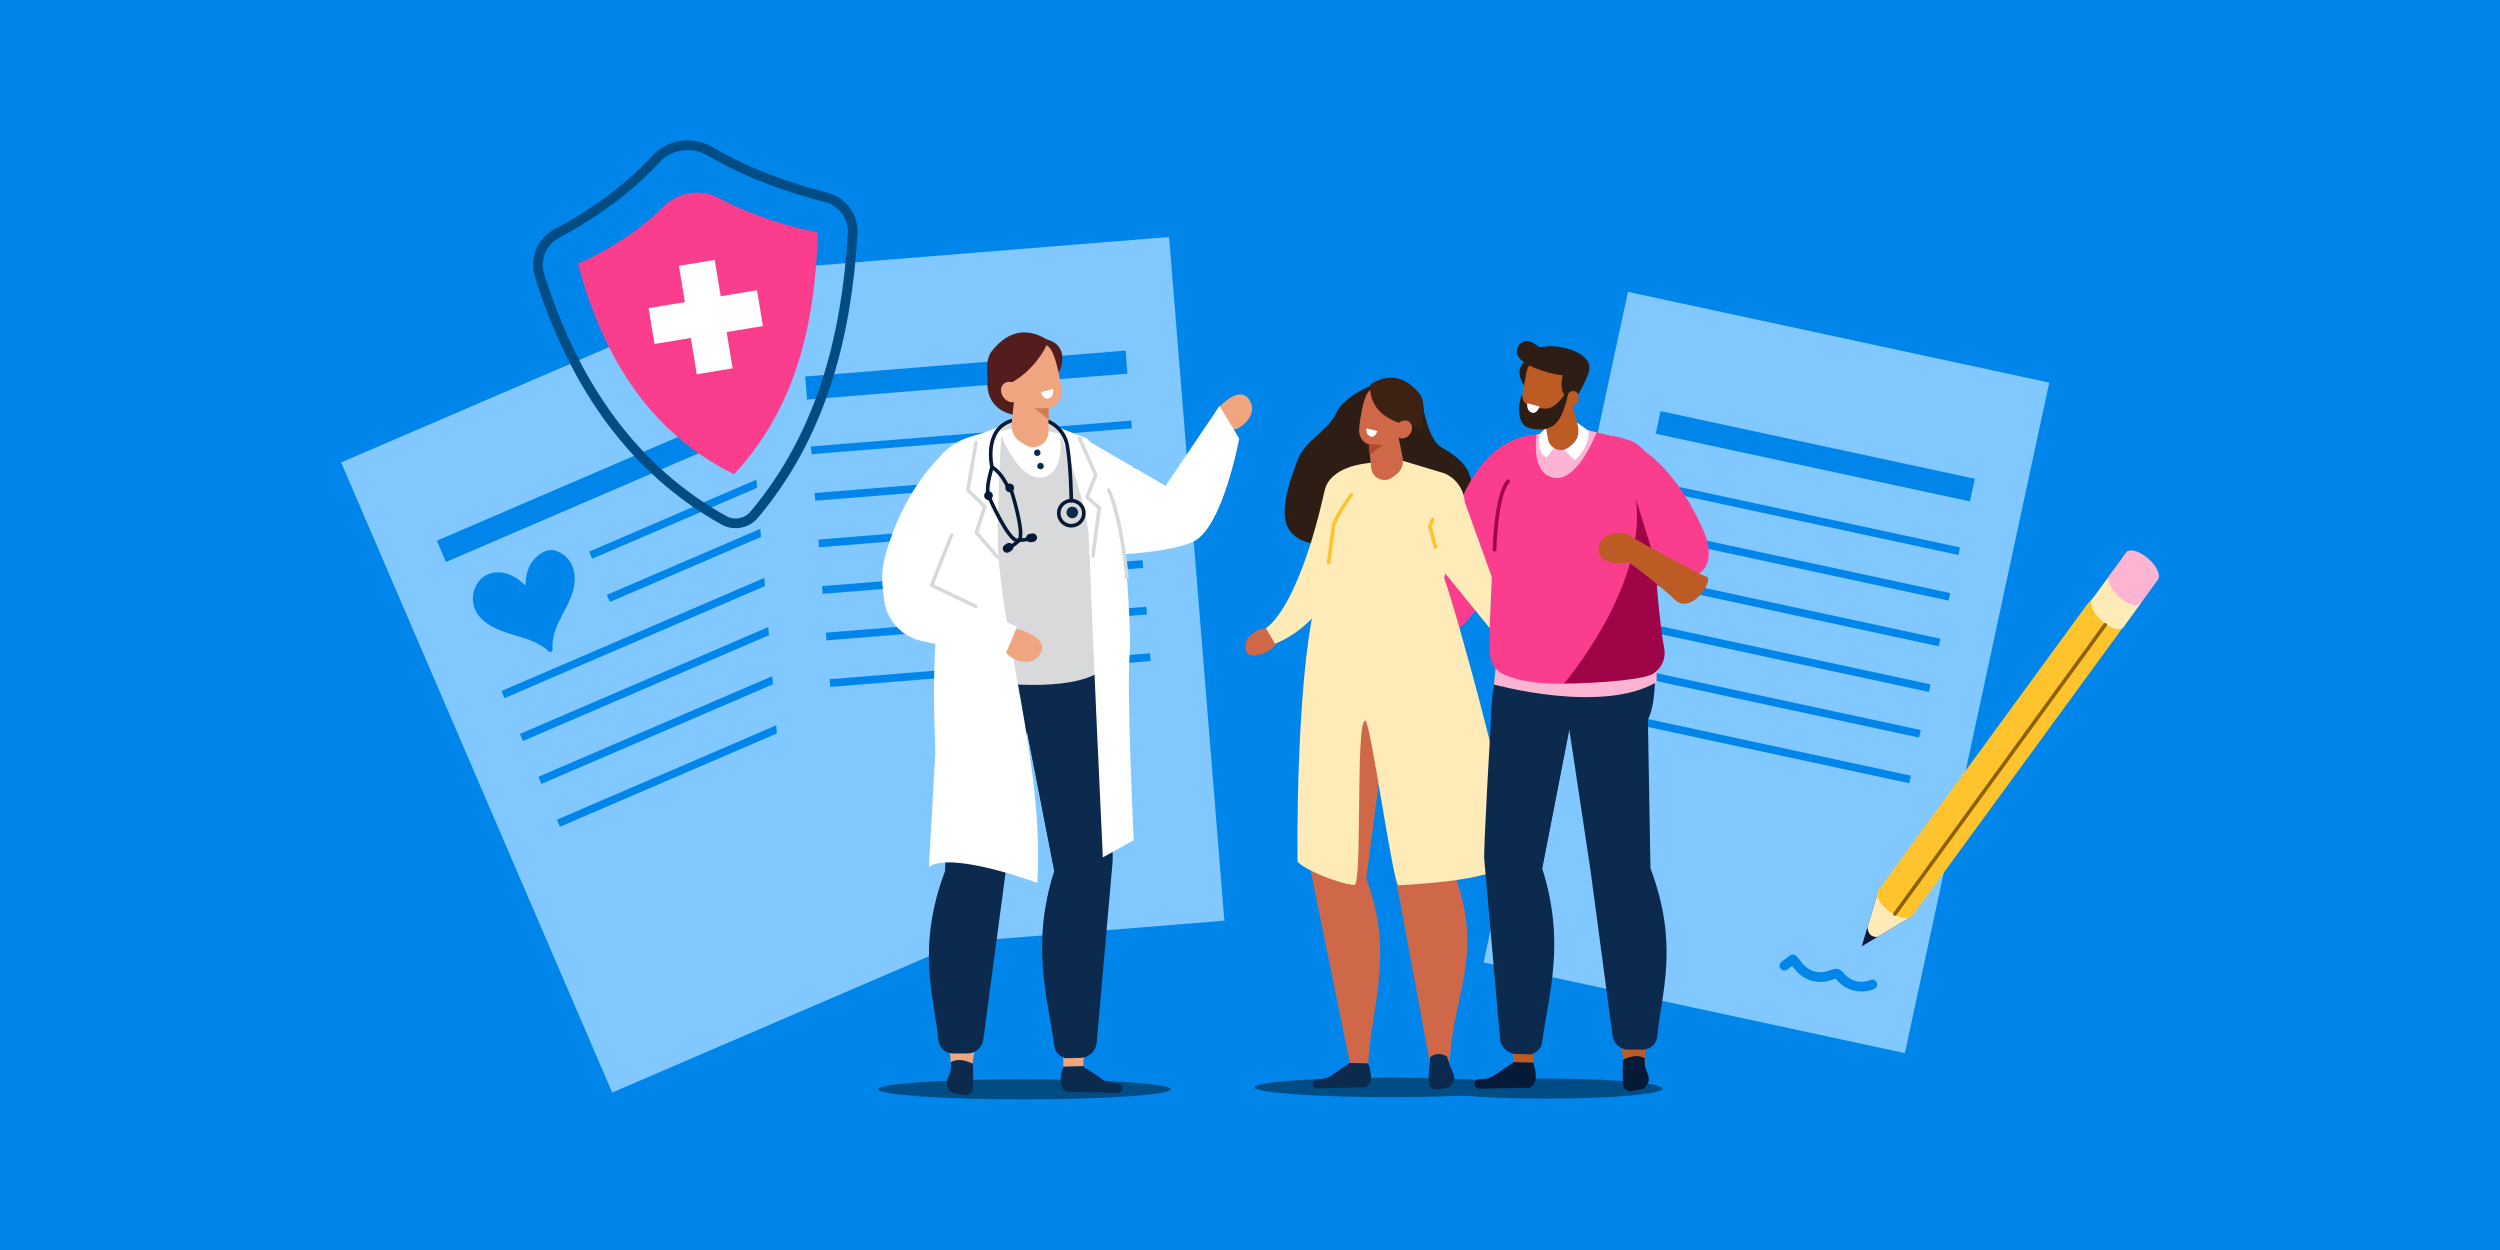 <?xml version="1.0" encoding="UTF-8"?>
<svg id="Layer_1" xmlns="http://www.w3.org/2000/svg" viewBox="0 0 516 258">
  <defs>
    <style>
      .cls-1, .cls-2 {
        fill: #ffebb8;
      }

      .cls-3, .cls-4, .cls-5, .cls-6, .cls-7, .cls-8, .cls-9, .cls-10, .cls-11, .cls-12, .cls-13, .cls-14, .cls-15, .cls-2, .cls-16, .cls-17, .cls-18, .cls-19, .cls-20, .cls-21 {
        fill-rule: evenodd;
      }

      .cls-3, .cls-22 {
        fill: #004c85;
      }

      .cls-23 {
        stroke: #004c85;
      }

      .cls-23, .cls-10, .cls-11, .cls-24, .cls-18, .cls-25, .cls-26 {
        fill: none;
        stroke-linecap: round;
        stroke-linejoin: round;
      }

      .cls-23, .cls-25 {
        stroke-width: 2px;
      }

      .cls-4, .cls-27 {
        fill: #fff;
      }

      .cls-28, .cls-13 {
        fill: #061937;
      }

      .cls-5 {
        fill: #9f0446;
      }

      .cls-29, .cls-15 {
        fill: #0c2a4d;
      }

      .cls-6 {
        fill: #541d1d;
      }

      .cls-7 {
        fill: #efa57f;
      }

      .cls-30 {
        fill: #80c8ff;
      }

      .cls-8 {
        fill: #2d1d14;
      }

      .cls-9 {
        fill: #ce6849;
      }

      .cls-31 {
        fill: #ffc42d;
      }

      .cls-10 {
        stroke: #9f0446;
      }

      .cls-10, .cls-11, .cls-24, .cls-18, .cls-26 {
        stroke-width: .75px;
      }

      .cls-11 {
        stroke: #d8d9da;
      }

      .cls-12 {
        fill: #d37a53;
      }

      .cls-32 {
        fill: #0086eb;
      }

      .cls-14 {
        fill: #b5472d;
      }

      .cls-33, .cls-17 {
        fill: #fa3d8d;
      }

      .cls-16 {
        fill: #fdb4d3;
      }

      .cls-24 {
        stroke: #061937;
      }

      .cls-18 {
        stroke: #ffc42d;
      }

      .cls-19 {
        fill: #3d2213;
      }

      .cls-20 {
        fill: #bc5b24;
      }

      .cls-25 {
        stroke: #0086eb;
      }

      .cls-26 {
        stroke: #8a6300;
      }

      .cls-21 {
        fill: #d8d9da;
      }
    </style>
  </defs>
  <rect class="cls-32" width="516" height="258"/>
  <g>
    <g>
      <rect class="cls-30" x="94.759" y="72.111" width="88.947" height="141.573" transform="translate(-45.138 66.656) rotate(-23.278)"/>
      <rect class="cls-32" x="88.403" y="98.301" width="66.342" height="4.778" transform="translate(-29.896 56.242) rotate(-23.278)"/>
      <rect class="cls-32" x="120.342" y="106.214" width="38.363" height="1.598" transform="translate(-30.933 63.849) rotate(-23.278)"/>
      <rect class="cls-32" x="123.993" y="115.1" width="38.528" height="1.599" transform="translate(-34.14 66.045) rotate(-23.277)"/>
      <rect class="cls-32" x="101.119" y="129.449" width="66.342" height="1.598" transform="translate(-40.542 63.673) rotate(-23.278)"/>
      <rect class="cls-32" x="104.928" y="138.303" width="66.342" height="1.598" transform="translate(-43.731 65.899) rotate(-23.278)"/>
      <rect class="cls-32" x="108.737" y="147.156" width="66.342" height="1.598" transform="translate(-46.919 68.125) rotate(-23.278)"/>
      <rect class="cls-32" x="112.546" y="156.01" width="66.342" height="1.598" transform="translate(-50.108 70.351) rotate(-23.278)"/>
    </g>
    <g>
      <rect class="cls-30" x="158.203" y="52.269" width="88.947" height="141.573" transform="translate(-9.256 16.731) rotate(-4.622)"/>
      <rect class="cls-32" x="166.276" y="75.028" width="66.343" height="4.778" transform="translate(-5.589 16.322) rotate(-4.622)"/>
      <rect class="cls-32" x="167.316" y="89.478" width="66.343" height="1.598" transform="translate(-6.622 16.448) rotate(-4.622)"/>
      <rect class="cls-32" x="168.092" y="99.084" width="66.343" height="1.598" transform="translate(-7.394 16.541) rotate(-4.622)"/>
      <rect class="cls-32" x="168.869" y="108.691" width="66.343" height="1.598" transform="translate(-8.165 16.635) rotate(-4.622)"/>
      <rect class="cls-32" x="169.646" y="118.297" width="66.343" height="1.598" transform="translate(-8.937 16.729) rotate(-4.622)"/>
      <rect class="cls-32" x="170.422" y="127.904" width="66.343" height="1.598" transform="translate(-9.708 16.823) rotate(-4.622)"/>
      <rect class="cls-32" x="171.199" y="137.511" width="66.343" height="1.598" transform="translate(-10.48 16.917) rotate(-4.622)"/>
    </g>
    <g>
      <rect class="cls-30" x="320.12" y="68.015" width="88.947" height="141.573" transform="translate(37.383 -73.63) rotate(12.151)"/>
      <rect class="cls-32" x="341.501" y="91.784" width="66.343" height="4.778" transform="translate(28.215 -76.752) rotate(12.151)"/>
      <rect class="cls-32" x="338.785" y="105.987" width="66.343" height="1.598" transform="translate(30.809 -75.897) rotate(12.151)"/>
      <rect class="cls-32" x="336.757" y="115.409" width="66.343" height="1.598" transform="translate(32.747 -75.259) rotate(12.151)"/>
      <rect class="cls-32" x="334.728" y="124.831" width="66.343" height="1.598" transform="translate(34.684 -74.621) rotate(12.151)"/>
      <rect class="cls-32" x="332.7" y="134.253" width="66.343" height="1.598" transform="translate(36.622 -73.983) rotate(12.151)"/>
      <rect class="cls-32" x="330.671" y="143.675" width="66.343" height="1.598" transform="translate(38.56 -73.345) rotate(12.151)"/>
      <rect class="cls-32" x="328.642" y="153.097" width="66.343" height="1.598" transform="translate(40.498 -72.707) rotate(12.151)"/>
    </g>
    <path class="cls-7" d="M251.151,84.578s4.338-5.31,6.622-2.187c2.284,3.123-1.882,6.63-3.788,6.346-1.906-.285-2.833-4.158-2.833-4.158Z"/>
    <path class="cls-21" d="M218.291,88.163s-1.636-1.447-5.546-1.371c-3.634.071-5.243.37-5.974.987l-3.585,6.021,9.41,4.246s9.698-3.609,5.695-9.882Z"/>
    <path class="cls-3" d="M181.21,224.828c0,1.148,13.527,2.079,30.213,2.079s30.213-.931,30.213-2.079-13.527-2.079-30.213-2.079c-16.686,0-30.213.931-30.213,2.079Z"/>
    <polygon class="cls-7" points="219.48 221.548 223.453 221.548 223.895 215.9 219.48 214.668 219.48 221.548"/>
    <path class="cls-7" d="M201.748,213.51l-1.264,7.272-4.187-.21c-.086-2.692-.432-5.203-.887-7.628-1.912-10.197,6.338.565,6.338.565Z"/>
    <path class="cls-15" d="M214.647,133.009l-7.106,47.179-4.587,34.403c-.217,1.628-1.606,2.843-3.248,2.843h-3.026c-1.568,0-2.876-1.194-3.017-2.755-.796-8.77-4.648-18.911,1.417-34.952l.543-31.73,10.736-12.566,8.289-2.422Z"/>
    <path class="cls-15" d="M200.805,219.584s.143,3.102-.039,5.219c-.031.361-.248.725-.582.977-.334.252-.744.361-1.1.292-.766-.148-1.64-.317-2.181-.422-.337-.065-.616-.24-.794-.497-.107-.154-.236-.341-.372-.538-.62-.896-.252-1.735.233-2.92.502-1.225.264-2.443.264-2.443,2.026-1.21,4.572.333,4.572.333Z"/>
    <path class="cls-15" d="M200,124.156l22.046.917c6.578,11.169,6.256,24.692,6.256,24.692,0,0,1.587,27.093,1.33,28.221l-3.279,37.21c-.155,1.754-1.604,3.111-3.364,3.149l-3.34.073c-1.188-11.537-7.307-22.326-2.03-38.597l-5.638-28.903c-7.502-.155-16.11,5.652-17.588-6.685-1.689-14.103,5.607-20.078,5.607-20.078Z"/>
    <path class="cls-15" d="M223.478,220.04l3.745,2.519c.721.598,1.617.946,2.553.99l.954.045c.425.02.789.31.904.72h0c.157.563-.206,1.138-.782,1.238l-10.511-.193s-2.48-.499-.878-5.202l4.017-.117Z"/>
    <path class="cls-15" d="M221.3,181.593c-.816,3.37.61,30.016.983,36.625l-1.72.131c-1.448.11-2.741-.919-2.94-2.357-1.476-10.628-4.89-21.105-.004-36.17l-5.638-28.903h4.161s6.082,26.857,5.158,30.674Z"/>
    <path class="cls-21" d="M221.185,89.989l-9.277-1.812-1.698-.061-10.943,2.653c-3.43,1.387-5.289,5.114-4.332,8.688l3.755,14.036c-3.271,8.284-4.047,17.018-4.359,25.774,8.12,1.814,24.319,3.639,31.539.01,1.571-.79,2.527-2.425,2.578-4.182.492-16.796-1.74-33.867-7.263-45.106Z"/>
    <path class="cls-4" d="M218.753,89.514s1.385,8.069-3.58,9.007c-4.965.938-8.912-9.448-8.912-9.448l3.753-.91,5.217.618,3.523.733Z"/>
    <circle class="cls-29" cx="214.096" cy="93.446" r=".665"/>
    <circle class="cls-29" cx="214.762" cy="96.191" r=".665"/>
    <path class="cls-4" d="M206.77,87.779s-.827,13.301-.827,22.822c0,18.273,9.74,47.202,8.153,71.625,0,0-17.771-6.631-22.372-3.287l1.328-23.65s-.608-13.659,0-21.931c.608-8.272.38-22.152.38-22.152l.707-17.096s2.144-2.858,6.401-4.036c3.839-1.063,6.23-2.296,6.23-2.296Z"/>
    <path class="cls-4" d="M218.291,88.163s6.487,15.947,6.588,24.315c.101,8.368,2.746,64.485,2.746,64.485l6.376-3.548s-1.52-31.342-.811-38.73c.225-2.339-.32-14.03-1.008-19.626-1.486-12.077-4.485-21.059-7.81-24.535l-6.081-2.361Z"/>
    <path class="cls-4" d="M224.253,90.801l16.318,9.484,11.147-16.511,4.058,6.759s-3.406,18.481-9.53,21.291c-6.125,2.81-21.43,2.861-21.43,2.861l-.562-23.884Z"/>
    <path class="cls-4" d="M196.702,91.832c-4.8,3.749-10.772,11.448-13.883,22.512-.572,2.035-2.284,9.006,2.929,10.168l1.458-.752c2.4.816,4.956.678,6.245-1.74,2.54-4.761,5.307-13.708,6.263-18.062,3.598-16.371-3.013-12.126-3.013-12.126Z"/>
    <path class="cls-24" d="M204.749,96.402s-1.85-7.87,4.175-9.613"/>
    <path class="cls-24" d="M215.873,86.792s3.725,1.048,4.448,5.365c.723,4.317.796,11.173.796,11.173"/>
    <path class="cls-11" d="M232.584,119.17s-.988-11.791-3.744-18.035"/>
    <path class="cls-6" d="M210.757,85.784s-6.282.118-6.93-5.815c-.647-5.933,6.09-6.736,6.09-6.736l.839,12.551Z"/>
    <path class="cls-7" d="M216.444,79.746s-.025,5.146-.046,9.409c-.005,1.135-.623,2.18-1.615,2.732-.992.552-2.205.527-3.173-.067-.317-.194-.625-.384-.918-.563-1.327-.814-2.066-2.32-1.897-3.868.434-3.967,1.225-11.193,1.225-11.193l6.423,3.55h0Z"/>
    <polygon class="cls-12" points="216.423 84.104 216.411 86.569 213.217 83.992 216.423 84.104"/>
    <path class="cls-6" d="M216.06,70.06s3.622.612,3.184,4.532c-.438,3.919-3.465,3.256-3.465,3.256l.281-7.787Z"/>
    <path class="cls-7" d="M206.956,75.827c-.45-1.439.352-2.971,1.791-3.421,1.536-.481,3.474-1.087,5.009-1.567,1.439-.45,2.754.438,3.421,1.79.788,1.596,1.618,5.159,1.905,7.818.162,1.499-.547,3.15-1.987,3.6-1.536.48-6.598.457-7.901-2.15-.992-1.985-1.576-3.952-2.239-6.071h0Z"/>
    <path class="cls-6" d="M204.372,80.577s-1.628-5.594.303-8.07c2.594-3.327,6.422-5.5,11.386-2.447,0,0,.289.489,0,1.112-1.101,2.374-4.879,8.113-11.689,9.404h0Z"/>
    <path class="cls-7" d="M207.145,82.043c.752.985,2.022,1.279,2.837.657.815-.622.867-1.925.115-2.91-.752-.985-2.022-1.279-2.837-.657-.815.622-.867,1.925-.115,2.91Z"/>
    <path class="cls-4" d="M217.335,80.261l-2.515.732s.547,1.703,1.715,1.208.8-1.94.8-1.94Z"/>
    <polyline class="cls-11" points="201.452 91.337 199.779 101.165 203.267 104.564 201.523 109.916 205.943 115.06"/>
    <path class="cls-11" d="M222.852,90.525l3.294,7.521-1.774,4.576,2.53,2.226s-1.157,8.418-1.302,9.894"/>
    <circle class="cls-24" cx="221.117" cy="105.922" r="2.592" transform="translate(-23.728 93.144) rotate(-22.608)"/>
    <path class="cls-29" d="M222.515,105.768c0,.659-.534,1.193-1.193,1.193s-1.193-.534-1.193-1.193.534-1.193,1.193-1.193,1.193.534,1.193,1.193Z"/>
    <path class="cls-24" d="M208.224,100.886c-.976-2.084-2.112-3.651-3.475-4.484,0,0-1.19,3.849-.829,5.36"/>
    <path class="cls-28" d="M204.279,103.163h0c-.474.138-.975-.138-1.113-.612h0c-.138-.474.138-.975.612-1.113h0c.474-.138.975.138,1.113.612h0c.138.474-.138.975-.612,1.113Z"/>
    <path class="cls-28" d="M208.661,101.568h0c-.474.138-.975-.138-1.113-.612h0c-.138-.474.138-.975.612-1.113h0c.474-.138.975.138,1.113.612h0c.138.474-.138.975-.612,1.113Z"/>
    <path class="cls-24" d="M204.167,102.624s3.916,8.937,5.761,8.9c1.845-.036,2.823-.376,2.823-.376"/>
    <path class="cls-28" d="M213.299,111.826l-.529.078c-.472.07-.916-.26-.985-.732h0c-.07-.472.26-.916.732-.985l.529-.078c.472-.07.916.26.985.732h0c.07.472-.26.916-.732.985Z"/>
    <path class="cls-24" d="M208.708,101.136s2.972,9.294,1.564,10.486c-1.408,1.192-1.646,1.197-1.646,1.197"/>
    <path class="cls-28" d="M208.306,113.951l.451-.289c.402-.258.52-.797.262-1.199h0c-.258-.402-.797-.52-1.199-.262l-.451.289c-.402.258-.52.797-.262,1.199h0c.258.402.797.52,1.199.262Z"/>
    <path class="cls-7" d="M209.914,129.818s6.679,1.569,4.875,4.991c-1.804,3.422-6.787,1.218-7.369-.62-.581-1.838,2.494-4.371,2.494-4.371Z"/>
    <path class="cls-4" d="M189.439,119.17l20.407,10.225s-2.681,7.357-3.412,6.849c-.481-.334-8.302-2.352-16.081-3.923-4.237-.856-7.429-4.359-7.891-8.657l-.373-3.468,7.35-1.026Z"/>
    <polyline class="cls-11" points="196.399 110.466 192.296 120.801 201.394 125.161"/>
    <path class="cls-32" d="M100.63,118.565c-2.646,1.174-3.821,4.762-2.452,7.485,1.51,3.004,5.095,4.215,8.282,5.127,2.395.685,5.015,1.565,6.786,3.246.331.314.85.072.812-.386-.122-1.452.179-2.945.683-4.288.783-2.085,2.014-3.949,2.888-5.992.874-2.044,1.379-4.406.631-6.598s-3.086-4.022-5.261-3.532c-1.594.359-3.27,2.075-3.884,3.586l-.025.104c-.566,1.392-.537,2.304-.662,3.561-1.927-2.078-5.074-3.522-7.797-2.313Z"/>
    <g>
      <path class="cls-23" d="M114.874,48.229c5.335-2.83,13.734-7.992,20.428-15.337,2.901-3.183,7.664-3.817,11.359-1.604,4.786,2.866,12.476,6.524,23.876,9.455,3.361.864,5.655,3.985,5.452,7.449-1.282,21.906-6.718,41.873-20.314,58.034-1.547,1.839-4.185,2.325-6.283,1.153-18.248-10.191-30.728-27.265-38.027-50.523-1.051-3.349.408-6.982,3.508-8.627Z"/>
      <path class="cls-33" d="M119.304,54.447s9.954-4.086,17.739-11.874c3.015-3.016,7.68-3.685,11.427-1.648,4.248,2.309,10.809,5.058,20.31,7.066-.471,19.095-4.697,36.437-17.269,49.886-16.212-7.941-26.727-22.68-32.207-43.431Z"/>
      <g>
        <rect class="cls-27" x="141.92" y="54.105" width="7.492" height="22.679" transform="translate(-8.722 24.629) rotate(-9.385)"/>
        <rect class="cls-27" x="141.92" y="54.105" width="7.492" height="22.679" transform="translate(186.481 -88.943) rotate(80.615)"/>
      </g>
    </g>
    <path class="cls-8" d="M293.651,83.635s1.128,7.124,3.799,8.65c4.583,2.618,6.478,4.88,6.405,9.345-.117,7.145,5.766,5.47,1.923,14.687-2.356,5.65-15.229-1.951-23.281-2.767-13.412-1.359-22.187.129-14.443-19.125,1.339-3.328,6.419-6.009,7.692-9.059,1.396-3.345,6.876-5.626,6.876-5.626l11.029,3.897Z"/>
    <path class="cls-9" d="M263.45,131.401c.374,1.2-.427,2.452-2.11,3.211-1.678.757-3.755,1.278-4.221-.471-.808-3.036,3.444-4.902,4.984-4.43.495.152,1.157,1.08,1.347,1.69Z"/>
    <path class="cls-2" d="M281.784,95.689s-.307,29.681-18.601,37.173l-1.924-3.209s6.532-3.365,12.135-28.368c1.122-5.009,8.39-5.596,8.39-5.596Z"/>
    <ellipse class="cls-22" cx="319.209" cy="224.693" rx="23.908" ry="2.069"/>
    <path class="cls-3" d="M258.961,224.429c0,1.113,12.569,2.015,28.073,2.015s28.073-.902,28.073-2.015-12.569-2.015-28.073-2.015-28.073.902-28.073,2.015Z"/>
    <path class="cls-17" d="M317.408,89.674c-14.861.687-19.467,21.774-21.237,35.137-.15,1.136-2.221,4.836-1.275,5.699,8.087,7.37,22.363-28.863,22.363-28.863l.149-11.972Z"/>
    <path class="cls-9" d="M280.46,134.292l7.418,45.917,7.299,39.516,4.068-.17c.286-13.618,7.457-22.389.743-39.693l-.871-30.847-10.573-12.302-8.084-2.422Z"/>
    <path class="cls-9" d="M295.317,128.607l-20.819.869c-5.555,10.586-4.435,23.404-4.435,23.404,0,0,.13,25.679.442,26.749l8.1,39.765,3.805.111c.43-10.935,5.556-22.713-.421-38.136l3.596-27.395c7.094-.147,15.594,5.358,16.25-6.336.749-13.367-6.518-19.03-6.518-19.03Z"/>
    <path class="cls-19" d="M284.679,82.583s-5.81,2.961-3.185,8.58c2.625,5.619,3.766,1.402,3.766,1.402,0,0,2.274-7.855-.58-9.982Z"/>
    <path class="cls-2" d="M281.784,95.689l4.536-.805,2.443-.01,9.441,2.845c3.204,1.417,4.85,5,3.837,8.353l-3.979,13.17c2.845,7.938,14.539,50.862,14.569,59.158-7.13,3.035-13.996,3.709-23.959,4.331-1.149.072-5.796-34.025-6.883-34.005-2.09.038-.524,34.12-2.274,33.944-3.693-.371-10.543-3.32-11.703-4.845-.172-14.327.563-46.394,4.817-57.268.576-1.472.659-19.496,3.481-21.222.941-.576,4.584-3.468,5.673-3.645Z"/>
    <path class="cls-9" d="M282.226,88.374s.43,4.487.786,8.203c.095.99.716,1.852,1.625,2.255.909.403,1.965.285,2.762-.31.261-.195.515-.384.756-.564,1.093-.815,1.618-2.187,1.348-3.524-.693-3.426-1.956-9.666-1.956-9.666l-5.322,3.605h0Z"/>
    <path class="cls-9" d="M284.713,90.295s2.483.898,3.919.3c0,0-2.159,2.531-4.406,2.175l.487-2.475Z"/>
    <path class="cls-9" d="M291.008,84.137c.352-1.273-.395-2.59-1.668-2.942-1.359-.376-3.073-.849-4.431-1.225-1.273-.352-2.398.464-2.942,1.668-.643,1.42-1.264,4.564-1.438,6.899-.098,1.317.572,2.741,1.845,3.093,1.359.375,5.789.207,6.853-2.114.81-1.767,1.264-3.506,1.781-5.38h0Z"/>
    <path class="cls-19" d="M293.41,88.219s1.261-4.944-.502-7.055c-2.369-2.836-5.783-4.626-10.038-1.807,0,0-1.475,7.711,10.541,8.862h0Z"/>
    <path class="cls-9" d="M291.025,89.584c-.629.884-1.732,1.179-2.464.659-.732-.521-.815-1.659-.186-2.544.629-.884,1.732-1.179,2.464-.659.732.521.815,1.659.186,2.544Z"/>
    <path class="cls-15" d="M278.606,219.394l-3.499,2.385c-.671.566-1.513.895-2.399.937l-.902.042c-.402.019-.742.294-.843.682h0c-.139.533.216,1.078.763,1.172l9.949-.183s2.339-.473.736-4.925l-3.805-.111Z"/>
    <polygon class="cls-14" points="282.538 91.672 282.744 93.821 285.327 91.872 282.538 91.672"/>
    <path class="cls-15" d="M295.211,218.17s-.464,3.402-.264,5.461c.034.351.249.707.577.954.328.247.727.357,1.072.292.743-.138,1.591-.295,2.116-.392.327-.061.596-.228.767-.477.102-.149.226-.33.356-.519.593-.866.227-1.684-.258-2.84-.501-1.195-.897-2.579-.897-2.579-1.983-1.193-3.469.101-3.469.101Z"/>
    <path class="cls-4" d="M282.061,88.406l2.223.567s-.429,1.507-1.466,1.108c-1.037-.399-.757-1.674-.757-1.674Z"/>
    <path class="cls-18" d="M278.903,102.133s-3.568,4.835-3.753,6.845c-.185,2.01-.938,7.174-.938,7.174"/>
    <path class="cls-18" d="M296.271,112.925c-.047-.149-1.145-4.257-1.145-4.257l.594-1.441"/>
    <polygon class="cls-20" points="316.436 220.718 312.492 220.718 312.054 215.113 316.436 213.89 316.436 220.718"/>
    <path class="cls-20" d="M334.035,212.741l1.255,7.217,4.155-.208c.086-2.672.429-5.164.88-7.57,1.898-10.12-6.291.561-6.291.561Z"/>
    <path class="cls-15" d="M321.232,132.842l7.053,46.825,4.553,34.145c.215,1.616,1.594,2.822,3.223,2.822h3.004c1.556,0,2.854-1.185,2.995-2.734.79-8.705,4.613-18.77-1.406-34.69l-.539-31.492-10.656-12.472-8.227-2.404Z"/>
    <path class="cls-13" d="M334.971,218.769s-.142,3.079.039,5.179c.031.358.246.72.578.97.332.25.738.358,1.092.289.76-.147,1.628-.315,2.165-.419.335-.065.611-.238.788-.494.106-.153.234-.339.37-.534.616-.889.25-1.722-.231-2.898-.498-1.216-.262-2.425-.262-2.425-2.011-1.201-4.538.33-4.538.33Z"/>
    <path class="cls-15" d="M335.77,124.056l-21.881.91c-6.528,11.085-6.209,24.507-6.209,24.507,0,0-1.575,26.89-1.32,28.01l3.254,36.931c.153,1.741,1.592,3.087,3.339,3.126l3.315.073c1.179-11.451,7.253-22.158,2.015-38.308l5.596-28.687c7.446-.154,15.989,5.61,17.456-6.635,1.676-13.997-5.565-19.927-5.565-19.927Z"/>
    <path class="cls-13" d="M312.468,219.222l-3.717,2.5c-.715.594-1.605.939-2.533.982l-.946.044c-.422.02-.784.308-.897.715h0c-.156.559.205,1.13.776,1.229l10.432-.191s2.461-.496.872-5.163l-3.987-.116Z"/>
    <path class="cls-15" d="M314.629,181.063c.81,3.345-.605,29.791-.975,36.351l1.707.13c1.437.109,2.72-.912,2.918-2.339,1.465-10.548,4.853-20.947.004-35.899l5.596-28.687h-4.13s-6.037,26.656-5.119,30.444Z"/>
    <path class="cls-16" d="M308.822,136.703l-.471,4.576s22.204,6.19,33.575-.492v-5.655l-33.104,1.57Z"/>
    <path class="cls-17" d="M335.406,90.647c5.699,2.826,10.955,7.681,15.799,17.958.891,1.89,3.674,8.409-1.817,10.457l-1.679-.48c-2.491,1.218-3.642.157-5.361-1.983-3.386-4.213-9.21-11.106-10.827-15.197-6.08-15.383,3.885-10.756,3.885-10.756Z"/>
    <path class="cls-17" d="M314.744,90.145l9.208-1.798,1.685-.061,10.861,2.633c3.405,1.377,5.249,5.076,4.3,8.623l-3.727,13.931c3.247,8.222,4.017,16.89,4.327,25.581-8.059,1.8-24.137,3.612-31.303.01-1.559-.784-2.508-2.407-2.559-4.151-.489-16.67,1.727-33.613,7.209-44.768Z"/>
    <path class="cls-5" d="M322.844,141.025s17.037-19.719,14.845-37.92l3.897,12.551s.718,11.789,1.917,18.265c.478,2.579-1.171,5.079-3.722,5.691-3.354.805-9.588,1.419-16.938,1.413Z"/>
    <path class="cls-16" d="M317.157,89.674s-1.374,8.009,3.553,8.94c4.927.931,8.845-9.378,8.845-9.378l-3.725-.903-5.178.613-3.496.727Z"/>
    <path class="cls-10" d="M308.483,113.463s.225-11.273,2.801-14.129"/>
    <polygon class="cls-2" points="302.321 103.59 307.909 119.096 307.471 129.638 297.023 116.792 302.321 103.59"/>
    <path class="cls-4" d="M319.395,88.081l-1.524,1.386s-1.002,4.01,1.378,4.937l1.606-2.04-1.46-4.283Z"/>
    <g>
      <path class="cls-20" d="M318.082,82.561s.777,4.409,1.421,8.061c.171.973.854,1.778,1.786,2.105.932.328,1.968.128,2.711-.523.243-.213.48-.421.704-.618,1.019-.893,1.431-2.293,1.058-3.595-.955-3.338-2.695-9.417-2.695-9.417l-4.986,3.987h0Z"/>
      <path class="cls-8" d="M316.311,73.714s-4.574,1.327-1.782,5.811c2.792,4.484,1.782-5.811,1.782-5.811h0Z"/>
      <path class="cls-20" d="M315.027,77.026c.263-1.425,1.102-2.679,2.32-3.466,1.217-.787,2.705-1.037,4.113-.692h0c2.724.668,4.454,3.344,3.944,6.102-.293,1.587-.614,3.324-.892,4.829-.188,1.018-.787,1.913-1.656,2.475-.869.562-1.931.74-2.937.494-.932-.228-1.923-.471-2.839-.696-2-.49-3.27-2.455-2.896-4.48.258-1.398.56-3.029.843-4.566h0Z"/>
      <path class="cls-8" d="M322.548,77.474s-1.348,4.668,2.376,5.312c0,0,2.516-4.022,3.049-6.194.992-4.04-7.096-6.029-10.668-4.761-3.572,1.269-1.985,4.708,5.243,5.643h0Z"/>
      <path class="cls-20" d="M325.128,80.784c-.654-.27-1.464.189-1.809,1.023-.345.835-.094,1.732.56,2.002s1.464-.189,1.809-1.024c.345-.835.094-1.732-.56-2.002h0Z"/>
      <path class="cls-8" d="M314.175,81.583c-.196-.442-2.218,6.289,2.061,6.929,4.278.64,6.328-.905,7.712-8.699,0,0-2.397,4.63-4.935,4.53-5.302-.208-4.603-2.23-4.838-2.759h0Z"/>
      <path class="cls-8" d="M319.894,76.941s-9.013-2.019-6.318-5.757c2.493-3.458,7.748,5.327,9.294,4.082l-2.977,1.675Z"/>
      <path class="cls-4" d="M315.264,83.237l2.497.675s-.51,1.691-1.673,1.224c-1.163-.467-.825-1.9-.825-1.9Z"/>
    </g>
    <path class="cls-4" d="M325.522,87.235l2.332,1.663s.543,3.158-2.832,6.095l-2.189-2.101c2.816-1.366,3.391-3.335,2.689-5.658Z"/>
    <g>
      <polygon class="cls-13" points="394.257 189.331 384.265 195.317 387.679 183.939 394.257 189.331"/>
      <path class="cls-2" d="M394.257,189.331l-6.758,4.048c-1.238.072-1.946-.571-2.043-2.034l2.222-7.406,6.579,5.391Z"/>
      <path class="cls-31" d="M437.51,122.961h0c1.948,1.423,2.061,4.614.251,7.093l-42.927,58.773c-1.81,2.478-8.893-2.695-7.083-5.174l42.927-58.773c1.81-2.478,4.885-3.342,6.833-1.919Z"/>
      <ellipse class="cls-1" cx="435.079" cy="126.53" rx="2.063" ry="4.339" transform="translate(46.769 360.022) rotate(-47.234)"/>
      <polygon class="cls-2" points="438.265 129.476 441.895 124.483 435.206 119.046 431.78 123.733 438.265 129.476"/>
      <g>
        <path class="cls-16" d="M440.055,120.067c1.759,1.627,2.559,3.624,1.785,4.461-.773.836-2.827.195-4.586-1.432-1.759-1.627-2.559-3.624-1.785-4.461.773-.836,2.827-.195,4.586,1.432Z"/>
        <polygon class="cls-16" points="441.841 124.528 445.471 119.535 438.782 114.098 435.356 118.785 441.841 124.528"/>
        <path class="cls-16" d="M443.451,115.335c1.776,1.567,2.615,3.487,1.875,4.287-.74.8-2.779.178-4.555-1.389-1.776-1.567-2.615-3.487-1.875-4.287.74-.8,2.779-.178,4.555,1.389Z"/>
      </g>
      <line class="cls-26" x1="391.108" y1="188.645" x2="434.503" y2="128.958"/>
    </g>
    <path class="cls-25" d="M368.297,199.317l1.765-1.305,1.293,1.576c1.526,1.86,4.057,2.561,6.323,1.75l.947-.339c.37-.133.784-.006,1.016.312h0c1.558,2.129,4.375,2.91,6.807,1.886h0"/>
  </g>
  <path class="cls-20" d="M336.202,116.047s-6.324,1.134-6.251-2.631c.073-3.765,5.369-4.026,6.678-2.682,1.309,1.344-.427,5.313-.427,5.313Z"/>
  <path class="cls-20" d="M332.805,113.569s9.241,6.598,12.727,10.086c3.628,3.63,8.373-4.219,6.675-4.626-1.431-.342-15.73-8.315-15.73-8.315l-3.672,2.855Z"/>
</svg>